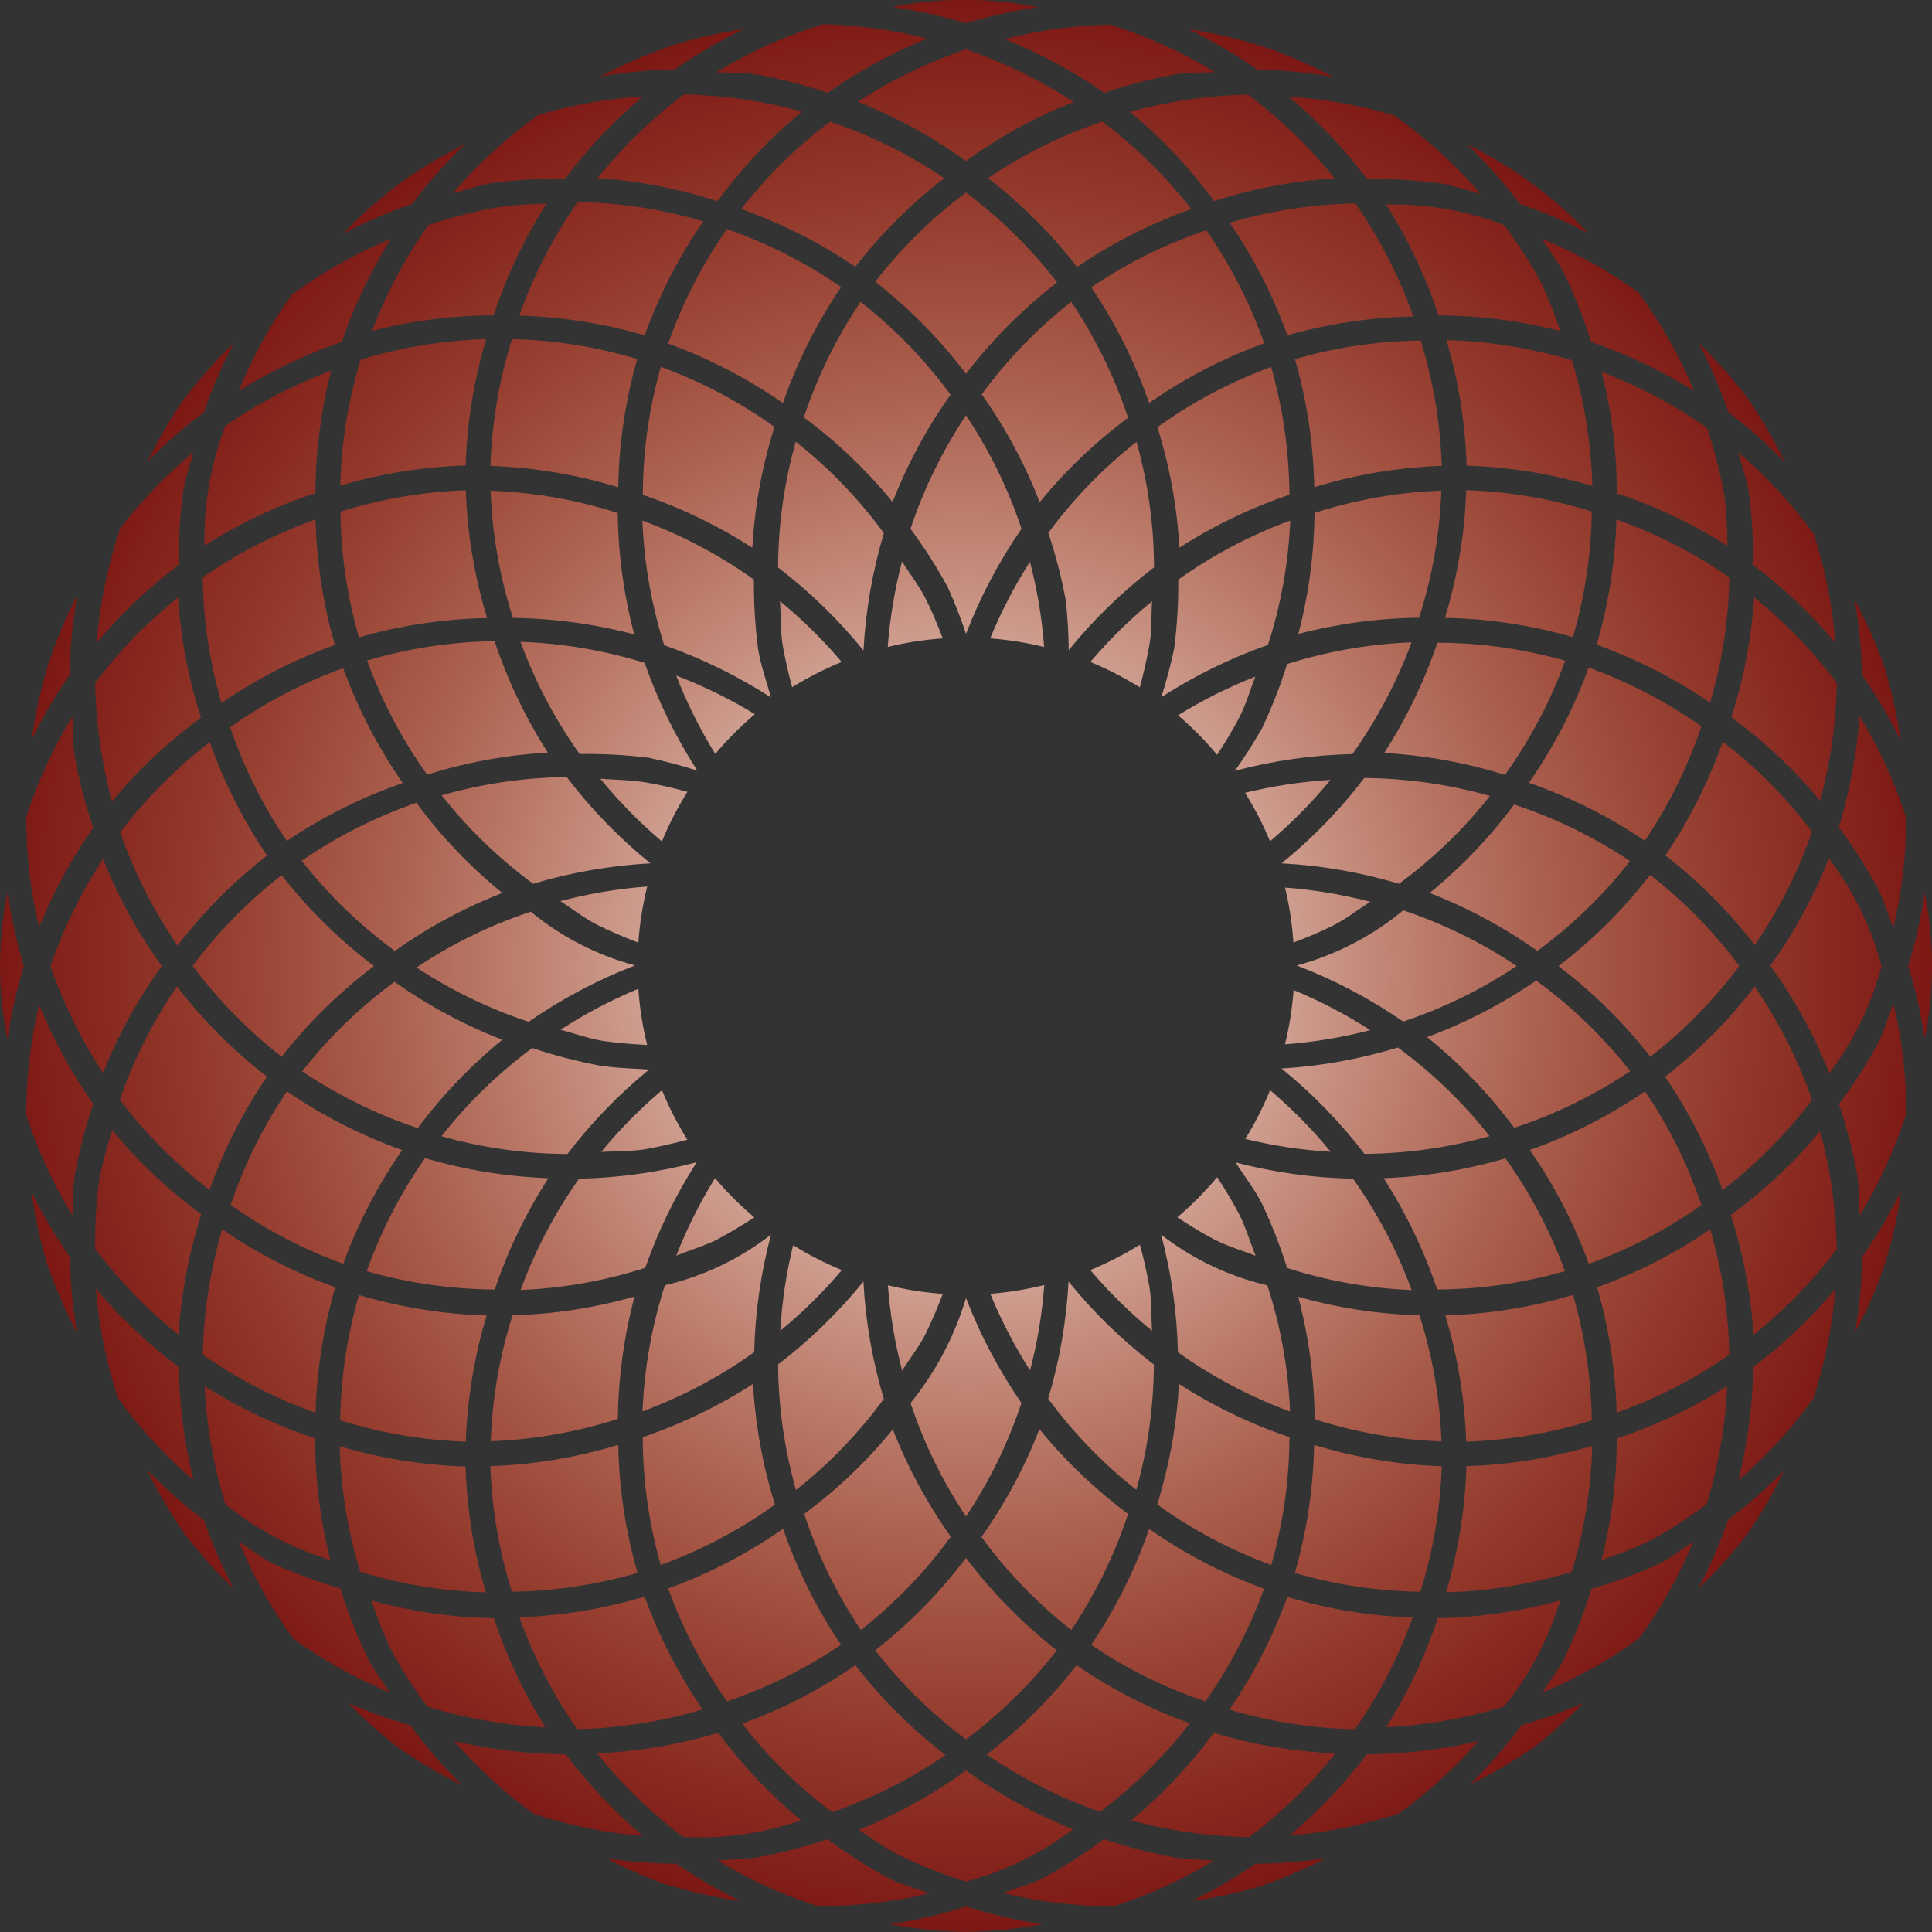 <svg xmlns="http://www.w3.org/2000/svg" xmlns:xlink="http://www.w3.org/1999/xlink" width="30" height="30" viewBox="0 0 30 30">
  <rect x="0" y="0" width="30" height="30" fill="#333333" stroke="none"/>
  <defs>
    <clipPath id="clip-path">
      <path id="Tracciato_211" data-name="Tracciato 211" d="M15,11.834a7.337,7.337,0,0,1-1.183-.12A7.651,7.651,0,0,0,15,11.438a7.647,7.647,0,0,0,1.183.276A7.349,7.349,0,0,1,15,11.834Zm-2.3-.4a7.333,7.333,0,0,1-1.558-.71c.2-.017.4-.016.608-.047a7.9,7.9,0,0,0,1.1-.284,7.832,7.832,0,0,0,.958.612c.2.1.415.146.621.23A7.267,7.267,0,0,1,12.7,11.432Zm2.864-.2c.205-.084.421-.128.622-.23a7.815,7.815,0,0,0,.957-.612,7.866,7.866,0,0,0,1.1.286c.2.032.4.031.607.047a7.332,7.332,0,0,1-1.558.71A7.269,7.269,0,0,1,15.568,11.228Zm-5.2-.129a7.452,7.452,0,0,1-.952-.416,7.749,7.749,0,0,0,1.092.086,7.784,7.784,0,0,0,.992.579A7.422,7.422,0,0,1,10.366,11.1Zm9.27,0a7.44,7.44,0,0,1-1.133.249,7.736,7.736,0,0,0,.994-.579,7.689,7.689,0,0,0,1.093-.086A7.489,7.489,0,0,1,19.635,11.1Zm-5.649-.445a7.374,7.374,0,0,1-.649-.414A7.664,7.664,0,0,0,15,9.326a7.672,7.672,0,0,0,1.663.913A4.8,4.8,0,0,1,15,11.052,7.372,7.372,0,0,1,13.987,10.654Zm-4.721-1.6a7.723,7.723,0,0,0,1.889-.319A7.668,7.668,0,0,0,12.439,10.1a4.765,4.765,0,0,1-1.832.258A7.416,7.416,0,0,1,9.266,9.054Zm8.3,1.042a7.658,7.658,0,0,0,1.283-1.36,7.73,7.73,0,0,0,1.889.319,7.422,7.422,0,0,1-1.34,1.3A7.44,7.44,0,0,1,17.562,10.1ZM7.053,8.87a7.857,7.857,0,0,0,1.732.205,7.8,7.8,0,0,0,1.2,1.269A7.318,7.318,0,0,1,8.287,10,7.276,7.276,0,0,1,7.053,8.87ZM21.724,9.993a7.354,7.354,0,0,1-1.7.344,7.814,7.814,0,0,0,1.2-1.262,7.872,7.872,0,0,0,1.732-.205A7.275,7.275,0,0,1,21.724,9.993Zm-8.441-2.3a7.762,7.762,0,0,0,1.4,1.393,7.29,7.29,0,0,1-1.762.887A7.284,7.284,0,0,1,11.525,8.6,7.734,7.734,0,0,0,13.283,7.692Zm3.435,0a7.749,7.749,0,0,0,1.757.9,7.28,7.28,0,0,1-1.393,1.375,7.366,7.366,0,0,1-1.759-.89A7.757,7.757,0,0,0,16.717,7.692ZM5.412,8.279a7.686,7.686,0,0,0,.959.345,7.664,7.664,0,0,0,.8.926,7.405,7.405,0,0,1-.992-.582A7.265,7.265,0,0,1,5.412,8.279Zm18.4.69a7.371,7.371,0,0,1-.982.572,7.646,7.646,0,0,0,.795-.917,7.7,7.7,0,0,0,.959-.345A7.315,7.315,0,0,1,23.817,8.968ZM13.59,7.46A7.7,7.7,0,0,0,15,6.025,7.684,7.684,0,0,0,16.411,7.46,7.386,7.386,0,0,1,15,8.843,7.3,7.3,0,0,1,13.59,7.46Zm5.5.922a7.77,7.77,0,0,0,.9-1.751,7.8,7.8,0,0,0,1.945.32,7.368,7.368,0,0,1-.893,1.735A7.369,7.369,0,0,1,19.092,8.382Zm-10.13.3a7.358,7.358,0,0,1-.894-1.735,7.8,7.8,0,0,0,1.944-.32,7.772,7.772,0,0,0,.9,1.751A7.37,7.37,0,0,1,8.961,8.684ZM6.056,7.419a7.32,7.32,0,0,1-.287-.732,7.69,7.69,0,0,0,1.9.275,7.761,7.761,0,0,0,.8,1.693,7.445,7.445,0,0,1-1.834-.321A7.359,7.359,0,0,1,6.056,7.419Zm15.47,1.235a7.745,7.745,0,0,0,.8-1.693,7.688,7.688,0,0,0,1.9-.275,4.822,4.822,0,0,1-.871,1.647A7.446,7.446,0,0,1,21.526,8.654ZM16.944,7.375a7.709,7.709,0,0,0,.9-1.8,7.684,7.684,0,0,0,1.784.928,7.38,7.38,0,0,1-.911,1.751A7.309,7.309,0,0,1,16.944,7.375ZM10.375,6.5a7.766,7.766,0,0,0,1.785-.926,7.715,7.715,0,0,0,.9,1.8,7.321,7.321,0,0,1-1.771.878A7.367,7.367,0,0,1,10.375,6.5Zm15.075.774a7.345,7.345,0,0,1-1.5.843c.109-.178.241-.339.338-.528a7.874,7.874,0,0,0,.426-1.085,7.754,7.754,0,0,0,1.047-.387c.189-.095.351-.229.53-.338A7.346,7.346,0,0,1,25.45,7.278Zm-20.9,0a7.334,7.334,0,0,1-.841-1.5c.179.11.34.242.53.339a7.72,7.72,0,0,0,1.047.387,7.848,7.848,0,0,0,.426,1.085c.095.189.228.35.338.529A7.353,7.353,0,0,1,4.551,7.278Zm12.083-.132A7.32,7.32,0,0,1,15.24,5.7a7.775,7.775,0,0,0,.9-1.674,7.758,7.758,0,0,0,1.377,1.316A7.387,7.387,0,0,1,16.634,7.146Zm-3.267,0a7.324,7.324,0,0,1-.878-1.8,7.653,7.653,0,0,0,1.376-1.312,7.763,7.763,0,0,0,.9,1.666A7.317,7.317,0,0,1,13.367,7.145ZM5.275,4.291a7.7,7.7,0,0,0,1.954.315,7.681,7.681,0,0,0,.315,1.954,7.271,7.271,0,0,1-1.951-.319A7.307,7.307,0,0,1,5.275,4.291ZM24.406,6.24a7.286,7.286,0,0,1-1.951.319A7.7,7.7,0,0,0,22.771,4.6a7.681,7.681,0,0,0,1.953-.315A7.281,7.281,0,0,1,24.406,6.24Zm-4.3.019a7.746,7.746,0,0,0,.3-1.988,7.7,7.7,0,0,0,1.981.331,7.319,7.319,0,0,1-.331,1.949A7.359,7.359,0,0,1,20.105,6.258ZM7.614,4.6A7.7,7.7,0,0,0,9.6,4.27a7.671,7.671,0,0,0,.3,1.988,7.37,7.37,0,0,1-1.951.292A7.313,7.313,0,0,1,7.614,4.6ZM2.865,5.65a7.456,7.456,0,0,1-.582-.991,7.677,7.677,0,0,0,.881.775A7.737,7.737,0,0,0,3.629,6.5,7.3,7.3,0,0,1,2.865,5.65Zm24.27,0a7.343,7.343,0,0,1-.764.852,7.836,7.836,0,0,0,.464-1.07,7.67,7.67,0,0,0,.871-.766A7.322,7.322,0,0,1,27.135,5.649ZM10.26,6.135A7.3,7.3,0,0,1,9.98,4.15a7.741,7.741,0,0,0,1.713-.826,7.753,7.753,0,0,0,.34,1.874A7.367,7.367,0,0,1,10.26,6.135Zm9.48,0a7.308,7.308,0,0,1-1.771-.94,7.755,7.755,0,0,0,.338-1.871,7.748,7.748,0,0,0,1.716.826A7.369,7.369,0,0,1,19.74,6.135Zm5.846-.358a7.4,7.4,0,0,1-.718.282,7.66,7.66,0,0,0,.237-1.888,7.769,7.769,0,0,0,1.715-.812,7.437,7.437,0,0,1-.32,1.833A7.41,7.41,0,0,1,25.586,5.777ZM3.178,3.358a7.751,7.751,0,0,0,1.715.812A7.672,7.672,0,0,0,5.13,6.058,4.791,4.791,0,0,1,3.5,5.191,7.429,7.429,0,0,1,3.178,3.358Zm10.961.263A4.771,4.771,0,0,0,15,1.99a7.809,7.809,0,0,0,.861,1.63A7.36,7.36,0,0,1,15,5.382,7.368,7.368,0,0,1,14.139,3.622Zm-2.057-.6a7.8,7.8,0,0,0,1.325-1.287,7.811,7.811,0,0,0,.317,1.822,7.3,7.3,0,0,1-1.364,1.415A7.355,7.355,0,0,1,12.082,3.02Zm4.194.533a7.81,7.81,0,0,0,.316-1.82,7.811,7.811,0,0,0,1.325,1.288,7.308,7.308,0,0,1-.272,1.946A7.364,7.364,0,0,1,16.276,3.554ZM1.832,3.544a7.276,7.276,0,0,1-.344-1.7A7.809,7.809,0,0,0,2.775,3.062,7.82,7.82,0,0,0,3.006,4.82,7.27,7.27,0,0,1,1.832,3.544ZM26.994,4.82a7.806,7.806,0,0,0,.23-1.758A7.8,7.8,0,0,0,28.5,1.851a7.353,7.353,0,0,1-.344,1.7A7.27,7.27,0,0,1,26.994,4.82Zm-4.227-.6a7.7,7.7,0,0,0-.324-1.96,7.791,7.791,0,0,0,1.983-.318,7.379,7.379,0,0,1,.291,1.948A7.318,7.318,0,0,1,22.768,4.22ZM5.573,1.943a7.794,7.794,0,0,0,1.984.318A7.686,7.686,0,0,0,7.233,4.22a7.307,7.307,0,0,1-1.95-.331A7.378,7.378,0,0,1,5.573,1.943Zm2.386.315a7.681,7.681,0,0,0,1.894-.291,7.75,7.75,0,0,0-.259,1.9,7.307,7.307,0,0,1-1.974.346A7.324,7.324,0,0,1,7.959,2.257Zm12.2-.288a7.662,7.662,0,0,0,1.883.288,7.319,7.319,0,0,1,.341,1.958,7.332,7.332,0,0,1-1.969-.344A7.666,7.666,0,0,0,20.158,1.969Zm6.695.9a7.356,7.356,0,0,1-1.751.9A7.758,7.758,0,0,0,24.8,1.823a7.768,7.768,0,0,0,1.756-.9A7.357,7.357,0,0,1,26.852,2.872ZM3.451.923a7.681,7.681,0,0,0,1.755.9A7.763,7.763,0,0,0,4.9,3.771a7.358,7.358,0,0,1-1.751-.9A7.361,7.361,0,0,1,3.451.923ZM18.291,2.832a7.815,7.815,0,0,0-.261-1.826,4.3,4.3,0,0,0,1.649.787,7.29,7.29,0,0,1,.353,1.959A7.361,7.361,0,0,1,18.291,2.832Zm-7.967-1.04a4.289,4.289,0,0,0,1.648-.787,7.81,7.81,0,0,0-.261,1.826,7.379,7.379,0,0,1-1.734.919A7.352,7.352,0,0,1,10.324,1.792Zm3.463,0a5.081,5.081,0,0,0,.853.133q-.119.316-.267.621c-.1.2-.244.379-.365.571A7.4,7.4,0,0,1,13.787,1.788Zm2.428,0a7.42,7.42,0,0,1-.22,1.322,7.425,7.425,0,0,1-.618-1.19A5.087,5.087,0,0,0,16.214,1.788Zm11.014.774A7.755,7.755,0,0,0,26.876.7,7.657,7.657,0,0,0,28.262-.6a7.413,7.413,0,0,1,.259,1.831A7.419,7.419,0,0,1,27.228,2.562ZM1.542.141a7.437,7.437,0,0,1,.2-.757A7.744,7.744,0,0,0,3.126.69a7.753,7.753,0,0,0-.354,1.87A7.429,7.429,0,0,1,1.477,1.224,7.466,7.466,0,0,1,1.542.141ZM.734,1.468A7.312,7.312,0,0,1,.491.346a7.806,7.806,0,0,0,.594,1.006,7.684,7.684,0,0,0,.109,1.171A7.377,7.377,0,0,1,.734,1.468ZM28.807,2.516a7.681,7.681,0,0,0,.108-1.164,7.777,7.777,0,0,0,.6-1.017,5.939,5.939,0,0,1-.708,2.181v0h0ZM17.7,1.161q.09.326.149.66c.036.227.025.452.04.678a7.426,7.426,0,0,1-.959-.943A5.068,5.068,0,0,0,17.7,1.161Zm-5.383.009a5.1,5.1,0,0,0,.755.386,7.433,7.433,0,0,1-.956.943A7.406,7.406,0,0,1,12.315,1.17Zm7.67.354a7.776,7.776,0,0,0-.392-1c-.116-.229-.273-.426-.408-.64A7.826,7.826,0,0,0,21.01.137a7.351,7.351,0,0,1,.91,1.729A7.28,7.28,0,0,1,19.986,1.523ZM8.991.137a7.826,7.826,0,0,0,1.828-.256,7.8,7.8,0,0,0-.8,1.64,7.3,7.3,0,0,1-1.935.344A7.366,7.366,0,0,1,8.991.137ZM21.485.129a7.731,7.731,0,0,0,1.891-.308A7.308,7.308,0,0,1,24.3,1.573a7.33,7.33,0,0,1-1.984.284A7.774,7.774,0,0,0,21.485.129Zm-12.97,0a7.75,7.75,0,0,0-.832,1.728,7.347,7.347,0,0,1-1.988-.284A7.362,7.362,0,0,1,6.6-.183,7.756,7.756,0,0,0,8.515.129ZM4.456-1.22a7.731,7.731,0,0,0,1.789.912A7.692,7.692,0,0,0,5.33,1.458,7.3,7.3,0,0,1,3.582.544,7.316,7.316,0,0,1,4.456-1.22ZM24.67,1.458a7.692,7.692,0,0,0-.915-1.767,7.737,7.737,0,0,0,1.789-.911A7.32,7.32,0,0,1,26.421.547,7.369,7.369,0,0,1,24.67,1.458ZM18.9.113Q19.09.4,19.248.7c.1.205.165.423.249.634-.211-.085-.429-.144-.634-.25S18.47.86,18.282.736A5.139,5.139,0,0,0,18.9.113Zm-7.8.012a5.133,5.133,0,0,0,.613.612q-.283.186-.581.346c-.2.1-.421.163-.631.248A7.434,7.434,0,0,1,11.105.125ZM.607-2.567a7.793,7.793,0,0,0,.841,1.545A7.824,7.824,0,0,0,1.161.08C1.128.29,1.14.5,1.124.707A7.332,7.332,0,0,1,.407-.855,7.367,7.367,0,0,1,.607-2.567ZM28.84.08a7.873,7.873,0,0,0-.284-1.1,7.832,7.832,0,0,0,.612-.958c.1-.193.152-.4.234-.6a7.276,7.276,0,0,1,.2,1.7A7.367,7.367,0,0,1,28.879.706C28.861.5,28.873.29,28.84.08ZM25.855-1.447a7.7,7.7,0,0,0,1.392-1.4,7.374,7.374,0,0,1,.891,1.76,7.3,7.3,0,0,1-1.39,1.4A7.685,7.685,0,0,0,25.855-1.447Zm-21.711,0A7.69,7.69,0,0,0,3.254.312a7.369,7.369,0,0,1-1.393-1.4,7.3,7.3,0,0,1,.887-1.761A7.762,7.762,0,0,0,4.145-1.447Zm4.12-.446a7.829,7.829,0,0,0,1.052.274c.255.04.509.044.764.06A7.816,7.816,0,0,0,8.811-.247,7.265,7.265,0,0,1,6.855-.523,7.387,7.387,0,0,1,8.265-1.893ZM21.187-.249A7.8,7.8,0,0,0,19.9-1.574,7.823,7.823,0,0,0,21.707-1.9,7.358,7.358,0,0,1,23.131-.524,7.366,7.366,0,0,1,21.187-.249ZM10.279-1.237a5.07,5.07,0,0,0,.394.768q-.326.089-.66.149c-.227.036-.452.026-.678.041A7.437,7.437,0,0,1,10.279-1.237Zm9.443,0a7.421,7.421,0,0,1,.942.956,7.436,7.436,0,0,1-1.327-.2A5.092,5.092,0,0,0,19.722-1.238ZM7.8-2.021A7.768,7.768,0,0,0,6.487-.649a7.418,7.418,0,0,1-1.795-.881A7.318,7.318,0,0,1,6.127-2.921,7.667,7.667,0,0,0,7.8-2.021ZM22.16-2.062a7.711,7.711,0,0,0,1.694-.878,7.321,7.321,0,0,1,1.459,1.407,7.324,7.324,0,0,1-1.8.879A7.765,7.765,0,0,0,22.16-2.062Zm5.33-1.109A7.742,7.742,0,0,0,28.4-4.837a4.814,4.814,0,0,1,.817,1.671A4.793,4.793,0,0,1,28.406-1.5,7.656,7.656,0,0,0,27.49-3.171ZM1.6-4.827a7.644,7.644,0,0,0,.912,1.661A7.651,7.651,0,0,0,1.6-1.505,7.415,7.415,0,0,1,.784-3.166,7.422,7.422,0,0,1,1.6-4.827ZM25.626-1.757A7.68,7.68,0,0,0,24.2-3.164,7.7,7.7,0,0,0,25.623-4.58a7.311,7.311,0,0,1,1.385,1.413A7.316,7.316,0,0,1,25.626-1.757ZM4.374-4.576A7.748,7.748,0,0,0,5.807-3.165,7.685,7.685,0,0,0,4.375-1.757,7.294,7.294,0,0,1,2.992-3.169,7.381,7.381,0,0,1,4.374-4.576ZM9.912-2.812a5.1,5.1,0,0,0,.137.872Q9.712-1.956,9.378-2c-.233-.037-.45-.118-.675-.176A7.44,7.44,0,0,1,9.912-2.812Zm10.174.019a7.428,7.428,0,0,1,1.192.623,7.421,7.421,0,0,1-1.325.22A5.092,5.092,0,0,0,20.087-2.793ZM.116-4.307A7.761,7.761,0,0,0,.37-3.166a7.759,7.759,0,0,0-.254,1.14,5.685,5.685,0,0,1,0-2.281Zm29.77,2.272a7.69,7.69,0,0,0-.255-1.132A7.682,7.682,0,0,0,29.886-4.3,5.662,5.662,0,0,1,29.886-2.035Zm-9.75-1.139A4.379,4.379,0,0,0,21.79-4.03a7.364,7.364,0,0,1,1.761.864,7.355,7.355,0,0,1-1.762.863A7.791,7.791,0,0,0,20.136-3.174ZM8.242-4.009a4.291,4.291,0,0,0,1.619.834A7.813,7.813,0,0,0,8.21-2.3a7.3,7.3,0,0,1-1.742-.843A7.324,7.324,0,0,1,8.242-4.009ZM22.2-4.3a7.661,7.661,0,0,0,1.311-1.373,7.328,7.328,0,0,1,1.8.878A7.3,7.3,0,0,1,23.872-3.4,7.751,7.751,0,0,0,22.2-4.3ZM7.8-4.3a7.744,7.744,0,0,0-1.669.9A7.371,7.371,0,0,1,4.685-4.8a7.4,7.4,0,0,1,1.781-.9A7.65,7.65,0,0,0,7.8-4.3Zm18.061-.583A7.751,7.751,0,0,0,26.75-6.65a7.283,7.283,0,0,1,1.388,1.4,7.369,7.369,0,0,1-.89,1.759A7.782,7.782,0,0,0,25.856-4.886Zm-21.712,0a7.779,7.779,0,0,0-1.392,1.4,7.369,7.369,0,0,1-.89-1.758,7.37,7.37,0,0,1,1.39-1.4A7.766,7.766,0,0,0,4.144-4.886ZM10.05-4.4a5.059,5.059,0,0,0-.138.871q-.317-.119-.621-.267C9.08-3.9,8.9-4.047,8.7-4.173A7.438,7.438,0,0,1,10.05-4.4Zm9.9.016a7.416,7.416,0,0,1,1.328.221c-.192.121-.368.262-.573.366s-.41.188-.621.267A5.087,5.087,0,0,0,19.954-4.382ZM29.4-3.76c-.081-.2-.135-.4-.234-.6a7.823,7.823,0,0,0-.613-.959,7.814,7.814,0,0,0,.322-1.73,7.343,7.343,0,0,1,.724,1.58A7.292,7.292,0,0,1,29.4-3.76ZM.407-5.479a7.339,7.339,0,0,1,.717-1.562c.016.209,0,.417.037.627a7.861,7.861,0,0,0,.286,1.1A7.827,7.827,0,0,0,.607-3.768,7.362,7.362,0,0,1,.407-5.479ZM21.724-4.443A7.809,7.809,0,0,0,19.9-4.76a7.809,7.809,0,0,0,1.285-1.325,7.381,7.381,0,0,1,1.951.278A7.3,7.3,0,0,1,21.724-4.443ZM8.8-6.1A7.809,7.809,0,0,0,10.1-4.76a7.8,7.8,0,0,0-1.821.317,7.291,7.291,0,0,1-1.42-1.373A7.327,7.327,0,0,1,8.8-6.1ZM10.278-5.1a7.439,7.439,0,0,1-.956-.973c.232.015.461.018.691.054s.443.09.661.149A5.079,5.079,0,0,0,10.278-5.1Zm9.058-.756a7.433,7.433,0,0,1,1.324-.2,7.436,7.436,0,0,1-.939.954A5.078,5.078,0,0,0,19.336-5.851ZM5.329-7.791a7.771,7.771,0,0,0,.925,1.784,7.728,7.728,0,0,0-1.8.9,7.38,7.38,0,0,1-.88-1.766A7.324,7.324,0,0,1,5.329-7.791Zm20.212,2.68a7.677,7.677,0,0,0-1.8-.9A7.763,7.763,0,0,0,24.668-7.8a7.375,7.375,0,0,1,1.751.913A7.387,7.387,0,0,1,25.541-5.111ZM2.765-8.889a7.648,7.648,0,0,0,.356,1.867,7.749,7.749,0,0,0-1.382,1.3,7.43,7.43,0,0,1-.261-1.84A7.433,7.433,0,0,1,2.765-8.889Zm25.5,3.16a7.67,7.67,0,0,0-1.381-1.3,7.66,7.66,0,0,0,.354-1.862A7.44,7.44,0,0,1,28.522-7.56,7.421,7.421,0,0,1,28.262-5.729Zm-6.771-.745a7.752,7.752,0,0,0,.826-1.712,7.312,7.312,0,0,1,1.985.28,7.38,7.38,0,0,1-.936,1.772A7.755,7.755,0,0,0,21.491-6.474ZM8.506-6.48a7.7,7.7,0,0,0-1.874.343A7.382,7.382,0,0,1,5.7-7.91a7.383,7.383,0,0,1,1.98-.3A7.752,7.752,0,0,0,8.506-6.48ZM21-6.457a7.813,7.813,0,0,0-1.826.261,7.678,7.678,0,0,0,.421-.659,7.774,7.774,0,0,0,.392-1,7.367,7.367,0,0,1,1.931-.337A7.355,7.355,0,0,1,21-6.457ZM8.082-8.2a7.4,7.4,0,0,1,1.928.327A7.814,7.814,0,0,0,10.828-6.2a7.712,7.712,0,0,0-.757-.2A7.88,7.88,0,0,0,9-6.458,7.362,7.362,0,0,1,8.082-8.2ZM18.293-7.059a7.408,7.408,0,0,1,1.2-.6c-.084.21-.142.426-.248.631s-.222.394-.346.582A5.144,5.144,0,0,0,18.293-7.059Zm-7.187.6A7.427,7.427,0,0,1,10.5-7.676a7.43,7.43,0,0,1,1.222.6A5.153,5.153,0,0,0,11.106-6.459ZM29.264-7.8a7.432,7.432,0,0,1,.249,1.132,7.764,7.764,0,0,0-.6-1.018A7.775,7.775,0,0,0,28.8-8.85,7.33,7.33,0,0,1,29.264-7.8ZM.734-7.8A7.422,7.422,0,0,1,1.2-8.925a7.7,7.7,0,0,0-.119,1.239A7.778,7.778,0,0,0,.491-6.68,7.314,7.314,0,0,1,.734-7.8ZM3.147-9.2A7.369,7.369,0,0,1,4.9-10.1a7.707,7.707,0,0,0,.3,1.949,7.687,7.687,0,0,0-1.76.9A7.279,7.279,0,0,1,3.147-9.2ZM26.554-7.255a7.757,7.757,0,0,0-1.761-.9A7.753,7.753,0,0,0,25.1-10.1a7.375,7.375,0,0,1,1.754.9A7.281,7.281,0,0,1,26.554-7.255ZM9.975-10.083a7.351,7.351,0,0,1,1.732.917,7.817,7.817,0,0,0,.064,1.073c.041.261.131.5.2.757a7.812,7.812,0,0,0-1.657-.811A7.369,7.369,0,0,1,9.975-10.083Zm9.714,1.931a7.809,7.809,0,0,0-1.657.813,7.779,7.779,0,0,0,.2-.753,7.854,7.854,0,0,0,.064-1.073,7.347,7.347,0,0,1,1.739-.918A7.294,7.294,0,0,1,19.689-8.152Zm-2.758.265a7.416,7.416,0,0,1,.958-.943c-.015.226,0,.451-.041.678s-.09.442-.149.659A5.094,5.094,0,0,0,16.931-7.887Zm-4.63.394q-.09-.327-.149-.661c-.036-.226-.025-.452-.04-.677a7.416,7.416,0,0,1,.958.944A5.058,5.058,0,0,0,12.3-7.494Zm1.106-.574a7.8,7.8,0,0,0-1.325-1.287,7.287,7.287,0,0,1,.274-1.953,7.286,7.286,0,0,1,1.369,1.42A7.817,7.817,0,0,0,13.408-8.067ZM17.92-9.356a7.81,7.81,0,0,0-1.325,1.285,7.563,7.563,0,0,0-.047-.78,7.86,7.86,0,0,0-.27-1.041,7.369,7.369,0,0,1,1.37-1.413A7.309,7.309,0,0,1,17.92-9.356ZM13.785-8.12a7.442,7.442,0,0,1,.221-1.327c.121.192.261.368.365.572s.188.411.268.622A5.1,5.1,0,0,0,13.785-8.12Zm1.59-.132a7.426,7.426,0,0,1,.618-1.191,7.427,7.427,0,0,1,.22,1.323A5.086,5.086,0,0,0,15.376-8.253ZM28.165-9.875A7.355,7.355,0,0,1,28.5-8.184a7.8,7.8,0,0,0-1.278-1.21,7.8,7.8,0,0,0-.068-1.136c-.033-.21-.109-.4-.159-.61A7.339,7.339,0,0,1,28.165-9.875ZM2.843-10.531a7.847,7.847,0,0,0-.068,1.136A7.812,7.812,0,0,0,1.5-8.185a7.335,7.335,0,0,1,.37-1.783A7.344,7.344,0,0,1,3-11.14C2.952-10.935,2.876-10.741,2.843-10.531Zm4.39-.023a7.689,7.689,0,0,0,.331,1.985,7.718,7.718,0,0,0-1.99.3,7.306,7.306,0,0,1-.288-1.952A7.315,7.315,0,0,1,7.232-10.553ZM24.425-8.272a7.687,7.687,0,0,0-1.988-.3,7.708,7.708,0,0,0,.331-1.983,7.317,7.317,0,0,1,1.949.331A7.359,7.359,0,0,1,24.425-8.272ZM9.592-10.2a7.762,7.762,0,0,0,.256,1.885,7.762,7.762,0,0,0-1.883-.256,7.291,7.291,0,0,1-.347-1.975A7.306,7.306,0,0,1,9.592-10.2Zm10.568,1.88a7.679,7.679,0,0,0,.252-1.882,7.306,7.306,0,0,1,1.969-.345,7.3,7.3,0,0,1-.346,1.973A7.746,7.746,0,0,0,20.161-8.322Zm-4.3-1.632A7.821,7.821,0,0,0,15-8.323a7.627,7.627,0,0,0-.284-.727,7.765,7.765,0,0,0-.578-.905A7.348,7.348,0,0,1,15-11.716,7.359,7.359,0,0,1,15.863-9.953Zm-3.835-1.583a7.662,7.662,0,0,0-.343,1.874,7.758,7.758,0,0,0-1.7-.821,7.305,7.305,0,0,1,.28-1.988A7.358,7.358,0,0,1,12.027-11.536Zm6.289,1.874a7.669,7.669,0,0,0-.342-1.871,7.33,7.33,0,0,1,1.766-.936,7.377,7.377,0,0,1,.284,1.985A7.739,7.739,0,0,0,18.316-9.663ZM5.143-12.409a7.739,7.739,0,0,0-.245,1.9,7.745,7.745,0,0,0-1.722.814A4.9,4.9,0,0,1,3.5-11.554,7.466,7.466,0,0,1,5.143-12.409Zm21.634,1.938a7.408,7.408,0,0,1,.047.78,7.746,7.746,0,0,0-1.717-.813,7.653,7.653,0,0,0-.237-1.887,7.428,7.428,0,0,1,1.635.868A7.455,7.455,0,0,1,26.777-10.471ZM16.634-13.479a7.4,7.4,0,0,1,.883,1.8,7.761,7.761,0,0,0-1.373,1.31,7.674,7.674,0,0,0-.9-1.673A7.31,7.31,0,0,1,16.634-13.479ZM14.76-12.037a7.77,7.77,0,0,0-.9,1.666,7.665,7.665,0,0,0-1.378-1.314,7.389,7.389,0,0,1,.881-1.794A7.311,7.311,0,0,1,14.76-12.037ZM9.6-10.6a7.7,7.7,0,0,0-1.984-.331A7.316,7.316,0,0,1,7.95-12.9a7.354,7.354,0,0,1,1.945.309A7.675,7.675,0,0,0,9.6-10.6Zm12.789-.332a7.7,7.7,0,0,0-1.981.331,7.76,7.76,0,0,0-.3-1.988,7.32,7.32,0,0,1,1.952-.289A7.33,7.33,0,0,1,22.387-10.934Zm2.338.312a7.688,7.688,0,0,0-1.953-.315,7.69,7.69,0,0,0-.314-1.949,7.358,7.358,0,0,1,1.949.313A7.279,7.279,0,0,1,24.725-10.622ZM5.6-12.58a7.365,7.365,0,0,1,1.949-.32,7.7,7.7,0,0,0-.318,1.962,7.693,7.693,0,0,0-1.948.313A7.343,7.343,0,0,1,5.6-12.58Zm21.538.6a7.347,7.347,0,0,1,.576.989,7.761,7.761,0,0,0-.874-.772,7.694,7.694,0,0,0-.465-1.077A7.456,7.456,0,0,1,27.135-11.983Zm-24.27,0a7.43,7.43,0,0,1,.763-.86,7.62,7.62,0,0,0-.464,1.075A7.756,7.756,0,0,0,2.291-11,7.309,7.309,0,0,1,2.865-11.983Zm14.977.075a7.754,7.754,0,0,0-.9-1.8,7.384,7.384,0,0,1,1.786-.886,7.351,7.351,0,0,1,.9,1.756A7.7,7.7,0,0,0,17.843-11.908Zm-5.684,0a7.767,7.767,0,0,0-1.786-.926,7.365,7.365,0,0,1,.912-1.778,7.416,7.416,0,0,1,1.774.9A7.757,7.757,0,0,0,12.159-11.913Zm13.293-1.7a7.259,7.259,0,0,1,.852,1.51,7.8,7.8,0,0,0-1.6-.762,7.807,7.807,0,0,0-.415-1.058c-.1-.193-.232-.358-.345-.541A7.272,7.272,0,0,1,25.452-13.618Zm-20.9,0a7.291,7.291,0,0,1,1.515-.852,7.8,7.8,0,0,0-.762,1.6,7.809,7.809,0,0,0-1.6.763A7.282,7.282,0,0,1,4.548-13.616Zm11.86-.174A7.681,7.681,0,0,0,15-12.361a7.754,7.754,0,0,0-1.409-1.43A7.311,7.311,0,0,1,15-15.177,7.314,7.314,0,0,1,16.408-13.791Zm3.581.831a7.718,7.718,0,0,0-.9-1.759,7.329,7.329,0,0,1,1.952-.3,7.378,7.378,0,0,1,.9,1.756A7.7,7.7,0,0,0,19.989-12.959ZM8.97-15.029a7.3,7.3,0,0,1,1.951.3,7.7,7.7,0,0,0-.91,1.77,7.7,7.7,0,0,0-1.948-.305A7.357,7.357,0,0,1,8.97-15.029Zm14.974,1.277a7.413,7.413,0,0,1,.284.726,7.736,7.736,0,0,0-1.89-.242,7.745,7.745,0,0,0-.814-1.722,4.771,4.771,0,0,1,1.833.32A7.481,7.481,0,0,1,23.944-13.752ZM7.7-14.944a7.433,7.433,0,0,1,.787-.061,7.75,7.75,0,0,0-.822,1.736,7.747,7.747,0,0,0-1.887.241,7.443,7.443,0,0,1,.87-1.641A7.481,7.481,0,0,1,7.7-14.944Zm10.8.024a7.738,7.738,0,0,0-1.776.9A7.749,7.749,0,0,0,15.342-15.4a7.326,7.326,0,0,1,1.773-.879A7.379,7.379,0,0,1,18.5-14.92Zm-5.214.9a7.762,7.762,0,0,0-1.776-.9,7.368,7.368,0,0,1,1.38-1.358,7.324,7.324,0,0,1,1.773.879A7.746,7.746,0,0,0,13.281-14.023ZM6.183-15.3a7.434,7.434,0,0,1,1.041-.631A7.812,7.812,0,0,0,6.4-15a7.656,7.656,0,0,0-1.078.465A7.418,7.418,0,0,1,6.183-15.3Zm18.489.76A7.7,7.7,0,0,0,23.6-15a7.689,7.689,0,0,0-.82-.926,6.56,6.56,0,0,1,1.891,1.389l0,0h0Zm-5.816-.5a7.746,7.746,0,0,0-1.31-1.389,7.452,7.452,0,0,1,1.832-.268,7.417,7.417,0,0,1,1.346,1.3A7.7,7.7,0,0,0,18.856-15.045Zm-7.712,0A7.664,7.664,0,0,0,9.278-15.4a7.442,7.442,0,0,1,1.345-1.3,7.47,7.47,0,0,1,1.83.267A7.753,7.753,0,0,0,11.144-15.046Zm11.84-.118c-.208-.051-.406-.127-.62-.161a7.893,7.893,0,0,0-1.136-.067,7.828,7.828,0,0,0-1.211-1.278,7.334,7.334,0,0,1,1.628.289A7.282,7.282,0,0,1,22.984-15.164ZM8.367-16.385a7.325,7.325,0,0,1,1.616-.284,7.821,7.821,0,0,0-1.21,1.278,7.9,7.9,0,0,0-1.136.068c-.21.033-.4.109-.607.158A7.352,7.352,0,0,1,8.367-16.385Zm8.308-.2a7.67,7.67,0,0,0-1.677.92,7.664,7.664,0,0,0-1.677-.92A7.451,7.451,0,0,1,15-17.4,7.443,7.443,0,0,1,16.676-16.58Zm2.2-.463c-.21.016-.418,0-.628.037a7.874,7.874,0,0,0-1.1.286A7.8,7.8,0,0,0,15.6-17.56a7.354,7.354,0,0,1,1.631-.225A7.341,7.341,0,0,1,18.875-17.042Zm-6.106-.743a7.336,7.336,0,0,1,1.627.224,7.794,7.794,0,0,0-1.544.842,7.833,7.833,0,0,0-1.1-.284c-.21-.033-.418-.021-.628-.037A7.354,7.354,0,0,1,12.769-17.786Zm6.866.353a7.462,7.462,0,0,1,1.06.463,7.734,7.734,0,0,0-1.174-.11,7.751,7.751,0,0,0-1.07-.629A7.355,7.355,0,0,1,19.636-17.433Zm-9.27,0a7.382,7.382,0,0,1,1.183-.277,7.79,7.79,0,0,0-1.069.628,7.7,7.7,0,0,0-1.157.108A7.319,7.319,0,0,1,10.365-17.433Zm5.763-.619a7.733,7.733,0,0,0-1.133.253,7.792,7.792,0,0,0-1.136-.253A5.661,5.661,0,0,1,16.128-18.052Zm0,0h0Z" transform="translate(0 18.166)" fill="none"/>
    </clipPath>
    <radialGradient id="radial-gradient" cx="0.5" cy="0.5" r="0.5" gradientTransform="matrix(1, 0, 0, -1, 0, 1)" gradientUnits="objectBoundingBox">
      <stop offset="0" stop-color="#fff"/>
      <stop offset="0.1" stop-color="#efe0da"/>
      <stop offset="0.2" stop-color="#e1c2b8"/>
      <stop offset="0.3" stop-color="#d3a799"/>
      <stop offset="0.4" stop-color="#c58d7d"/>
      <stop offset="0.5" stop-color="#b87564"/>
      <stop offset="0.6" stop-color="#ab5f4e"/>
      <stop offset="0.7" stop-color="#9e4b3b"/>
      <stop offset="0.8" stop-color="#92382b"/>
      <stop offset="0.9" stop-color="#87271e"/>
      <stop offset="1" stop-color="#7c1714"/>
    </radialGradient>
  </defs>
  <g id="Raggruppa_940" data-name="Raggruppa 940" transform="translate(0 18.166)">
    <g id="Raggruppa_939" data-name="Raggruppa 939" transform="translate(0 -18.166)" clip-path="url(#clip-path)">
      <g id="Raggruppa_938" data-name="Raggruppa 938" transform="translate(0 0)">
        <path id="Tracciato_210" data-name="Tracciato 210" d="M-9.083-9.083h30v30h-30Z" transform="translate(9.083 9.083)" fill="url(#radial-gradient)"/>
      </g>
    </g>
  </g>
</svg>

